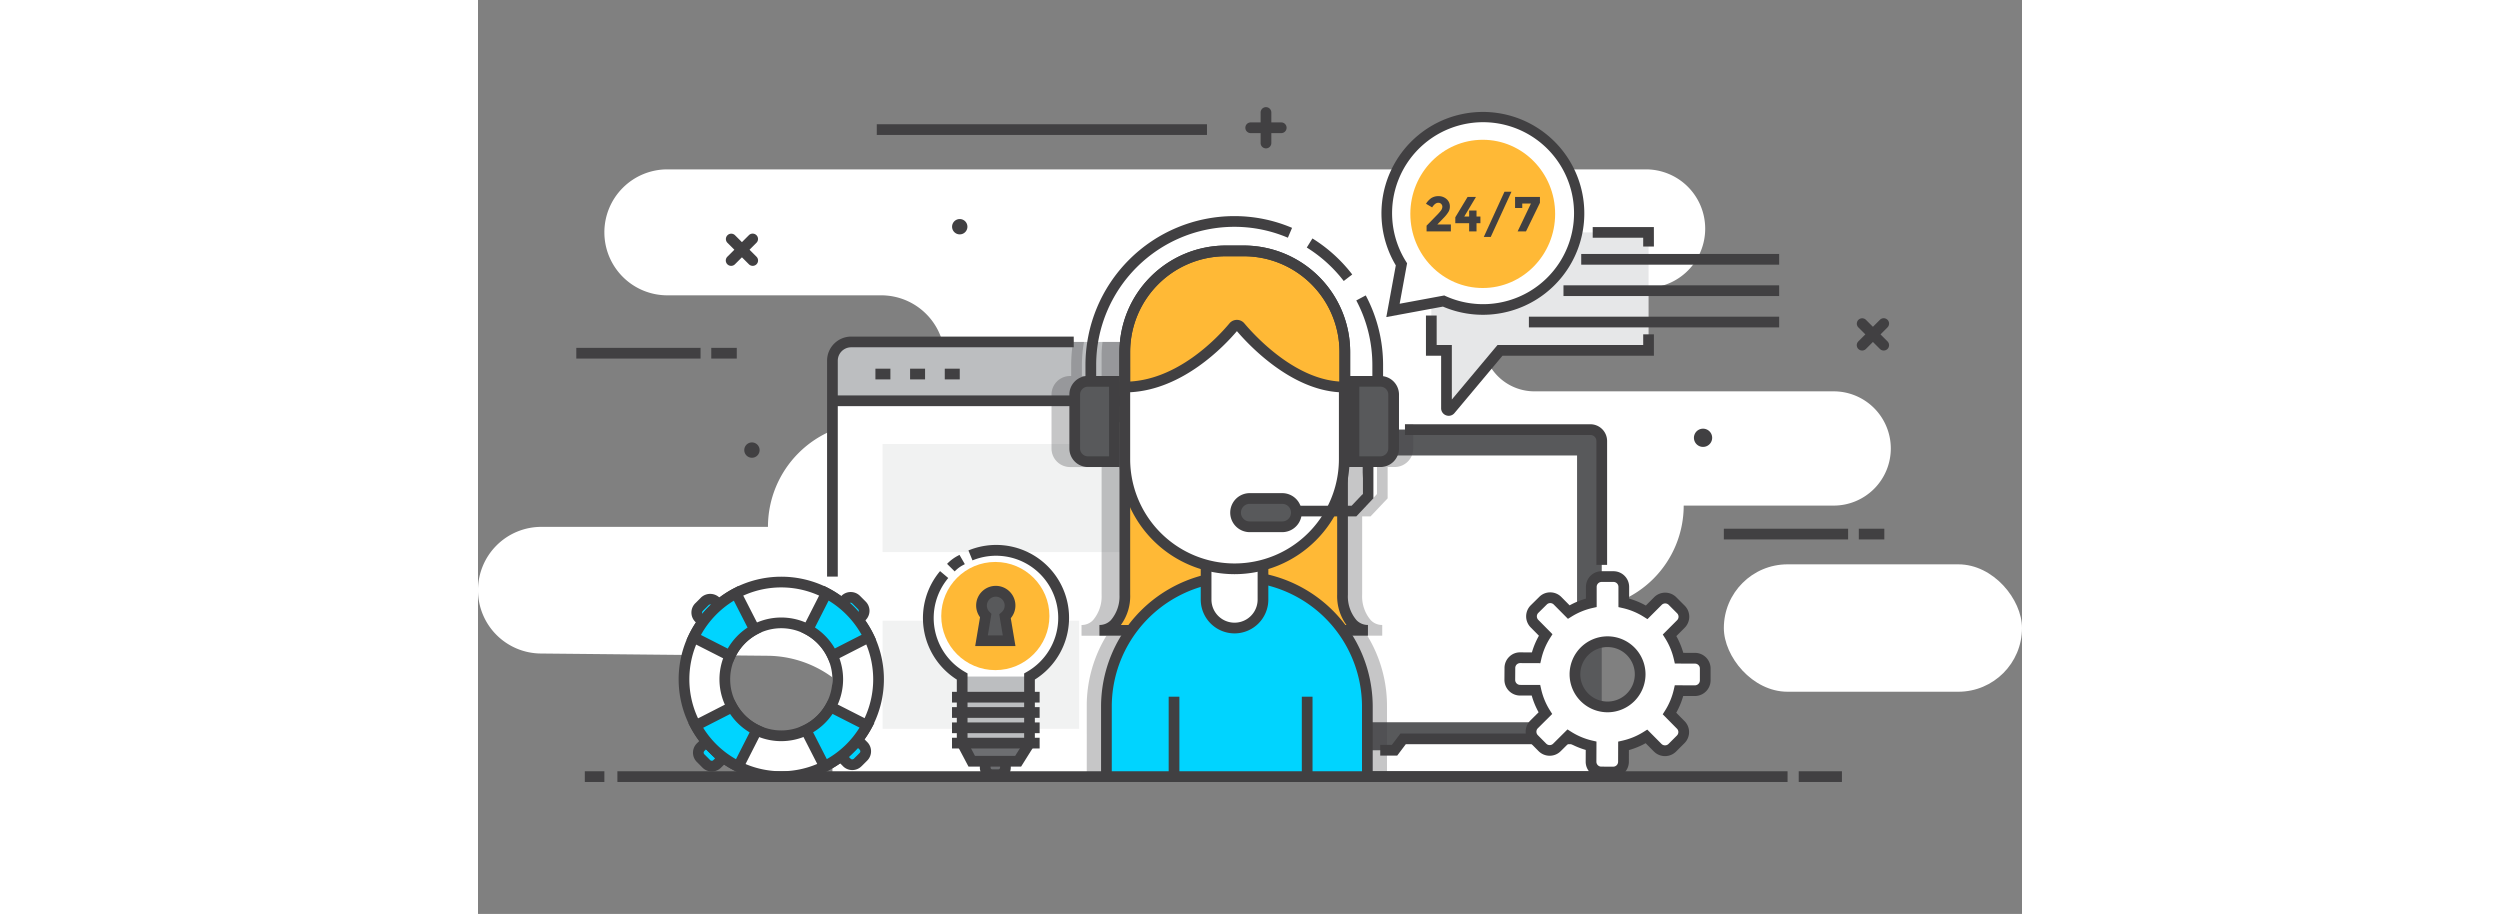 <svg xmlns="http://www.w3.org/2000/svg" width="350px" viewBox="0 0 216.159 127.954"><rect x="0" y="0" width="216.159" height="127.954" fill="#808080" stroke="none"/><g id="Support" transform="translate(-21.841 -60.539)"><g id="Group_623" data-name="Group 623"><g id="Group_498" data-name="Group 498"><path id="Path_245" data-name="Path 245" d="M48.348,84.251h137a8.3,8.3,0,0,1,8.3,8.305h0a8.3,8.3,0,0,1-8.3,8.305h-15.61a7.233,7.233,0,0,0-7.233,7.233h0a7.233,7.233,0,0,0,7.233,7.233h41.9a8,8,0,0,1,7.995,7.995h0a8,8,0,0,1-7.995,8h-21a14.489,14.489,0,0,1-14.49,14.489h0a6.4,6.4,0,0,0-6.4,6.4v17.06H77.776v-1.4a15.525,15.525,0,0,0-15.37-15.524l-31.788-.316a8.864,8.864,0,0,1-8.777-8.864h0a8.865,8.865,0,0,1,8.865-8.866H62.435a14.616,14.616,0,0,1,14.617-14.616h1.239a8.9,8.9,0,0,0,8.9-8.9h0a8.9,8.9,0,0,0-8.9-8.9H48.348a8.815,8.815,0,0,1-8.815-8.815h0A8.815,8.815,0,0,1,48.348,84.251Z" fill="#fff"></path></g><g id="Group_509" data-name="Group 509"><g id="Group_499" data-name="Group 499"><path id="Path_246" data-name="Path 246" d="M123.869,168.768V111.534a3.124,3.124,0,0,0-3.123-3.124H74.583a3.124,3.124,0,0,0-3.123,3.124v57.234Z" fill="#fff"></path></g><g id="Group_500" data-name="Group 500"><path id="Path_247" data-name="Path 247" d="M71.46,116.507v-5.47a2.627,2.627,0,0,1,2.626-2.627h47.157a2.627,2.627,0,0,1,2.626,2.627v5.47Z" fill="#bcbec0"></path></g><g id="Group_501" data-name="Group 501"><path id="Path_248" data-name="Path 248" d="M72.21,141.265h-1.5V111.037a3.381,3.381,0,0,1,3.376-3.377h31.157v1.5H74.086a1.879,1.879,0,0,0-1.876,1.877Z" fill="#414042"></path></g><g id="Group_502" data-name="Group 502"><rect id="Rectangle_236" data-name="Rectangle 236" width="52.409" height="1.5" transform="translate(71.46 115.899)" fill="#414042"></rect></g><g id="Group_503" data-name="Group 503"><rect id="Rectangle_237" data-name="Rectangle 237" width="2.097" height="1.5" transform="translate(77.479 112.154)" fill="#414042"></rect></g><g id="Group_504" data-name="Group 504"><rect id="Rectangle_238" data-name="Rectangle 238" width="2.097" height="1.5" transform="translate(82.333 112.154)" fill="#414042"></rect></g><g id="Group_505" data-name="Group 505"><rect id="Rectangle_239" data-name="Rectangle 239" width="2.097" height="1.5" transform="translate(87.188 112.154)" fill="#414042"></rect></g><g id="Group_506" data-name="Group 506"><rect id="Rectangle_240" data-name="Rectangle 240" width="38.367" height="15.134" transform="translate(78.481 122.695)" fill="#f1f2f2"></rect></g><g id="Group_507" data-name="Group 507"><rect id="Rectangle_241" data-name="Rectangle 241" width="11.666" height="15.134" transform="translate(78.485 147.438)" fill="#f1f2f2"></rect></g><g id="Group_508" data-name="Group 508"><rect id="Rectangle_242" data-name="Rectangle 242" width="11.666" height="15.134" transform="translate(94.336 147.438)" fill="#f1f2f2"></rect></g></g><g id="Group_510" data-name="Group 510"><rect id="Rectangle_243" data-name="Rectangle 243" width="2.739" height="1.5" transform="translate(36.794 168.515)" fill="#414042"></rect></g><g id="Group_511" data-name="Group 511"><rect id="Rectangle_244" data-name="Rectangle 244" width="6.049" height="1.5" transform="translate(206.741 168.515)" fill="#414042"></rect></g><g id="Group_514" data-name="Group 514"><g id="Group_512" data-name="Group 512"><path id="Path_249" data-name="Path 249" d="M134.294,79.176h-4.275a.75.75,0,0,1,0-1.5h4.275a.75.75,0,0,1,0,1.5Z" fill="#414042"></path></g><g id="Group_513" data-name="Group 513"><path id="Path_250" data-name="Path 250" d="M132.157,81.313a.75.75,0,0,1-.75-.75V76.289a.75.75,0,0,1,1.5,0v4.274A.75.75,0,0,1,132.157,81.313Z" fill="#414042"></path></g></g><g id="Group_517" data-name="Group 517"><g id="Group_515" data-name="Group 515"><path id="Path_251" data-name="Path 251" d="M215.618,109.613a.75.75,0,0,1-.53-1.28l3.022-3.023a.75.75,0,0,1,1.061,1.061l-3.023,3.022A.744.744,0,0,1,215.618,109.613Z" fill="#414042"></path></g><g id="Group_516" data-name="Group 516"><path id="Path_252" data-name="Path 252" d="M218.641,109.613a.748.748,0,0,1-.531-.22l-3.022-3.022a.75.75,0,0,1,1.06-1.061l3.023,3.023a.75.75,0,0,1-.53,1.28Z" fill="#414042"></path></g></g><g id="Group_520" data-name="Group 520"><g id="Group_518" data-name="Group 518"><path id="Path_253" data-name="Path 253" d="M57.281,97.759a.75.75,0,0,1-.53-1.28l3.022-3.022a.75.75,0,0,1,1.061,1.06l-3.023,3.022A.748.748,0,0,1,57.281,97.759Z" fill="#414042"></path></g><g id="Group_519" data-name="Group 519"><path id="Path_254" data-name="Path 254" d="M60.3,97.759a.752.752,0,0,1-.531-.22l-3.022-3.022a.75.75,0,0,1,1.06-1.06l3.023,3.022a.75.75,0,0,1-.53,1.28Z" fill="#414042"></path></g></g><g id="Group_521" data-name="Group 521"><rect id="Rectangle_245" data-name="Rectangle 245" width="17.396" height="1.5" transform="translate(35.602 109.238)" fill="#414042"></rect></g><g id="Group_522" data-name="Group 522"><rect id="Rectangle_246" data-name="Rectangle 246" width="46.228" height="1.5" transform="translate(77.669 77.932)" fill="#414042"></rect></g><g id="Group_523" data-name="Group 523"><rect id="Rectangle_247" data-name="Rectangle 247" width="3.57" height="1.5" transform="translate(54.498 109.238)" fill="#414042"></rect></g><g id="Group_524" data-name="Group 524"><rect id="Rectangle_248" data-name="Rectangle 248" width="17.396" height="1.5" transform="translate(196.259 134.56)" fill="#414042"></rect></g><g id="Group_525" data-name="Group 525"><rect id="Rectangle_249" data-name="Rectangle 249" width="3.57" height="1.5" transform="translate(215.155 134.56)" fill="#414042"></rect></g><g id="Group_526" data-name="Group 526"><path id="Path_255" data-name="Path 255" d="M90.358,92.279a1.073,1.073,0,1,1-1.073-1.073A1.072,1.072,0,0,1,90.358,92.279Z" fill="#414042"></path></g><g id="Group_527" data-name="Group 527"><path id="Path_256" data-name="Path 256" d="M194.623,121.83a1.276,1.276,0,1,1-1.276-1.276A1.276,1.276,0,0,1,194.623,121.83Z" fill="#414042"></path></g><g id="Group_528" data-name="Group 528"><path id="Path_257" data-name="Path 257" d="M61.264,123.551a1.073,1.073,0,1,1-1.073-1.072A1.073,1.073,0,0,1,61.264,123.551Z" fill="#414042"></path></g><g id="Group_535" data-name="Group 535"><g id="Group_529" data-name="Group 529"><rect id="Rectangle_250" data-name="Rectangle 250" width="64.031" height="46.025" rx="1" transform="translate(115.134 120.685)" fill="#58595b"></rect></g><g id="Group_530" data-name="Group 530"><path id="Path_258" data-name="Path 258" d="M116.725,167.459a2.344,2.344,0,0,1-2.341-2.341V122.276a2.344,2.344,0,0,1,2.341-2.341h10.052v1.5H116.725a.842.842,0,0,0-.841.841v42.842a.842.842,0,0,0,.841.841Z" fill="#414042"></path></g><g id="Group_531" data-name="Group 531"><path id="Path_259" data-name="Path 259" d="M179.915,139.618h-1.5V122.276a.842.842,0,0,0-.841-.841H151.618v-1.5h25.956a2.343,2.343,0,0,1,2.341,2.341Z" fill="#414042"></path></g><g id="Group_532" data-name="Group 532"><rect id="Rectangle_251" data-name="Rectangle 251" width="57.465" height="37.348" transform="translate(118.244 124.306)" fill="#fff"></rect></g><g id="Group_533" data-name="Group 533"><path id="Path_260" data-name="Path 260" d="M178.046,169.265h-62.5a3.064,3.064,0,0,1-3.023-2.568l-.445-2.715h28.967l1.109,1.591h8l1.2-1.591h30.516l-.387,2.361A3.487,3.487,0,0,1,178.046,169.265Z" fill="#fff"></path></g><g id="Group_534" data-name="Group 534"><path id="Path_261" data-name="Path 261" d="M178.046,170.015h-62.5a3.8,3.8,0,0,1-3.763-3.2l-.445-2.714,1.48-.244.446,2.716a2.3,2.3,0,0,0,2.282,1.939h62.5a2.725,2.725,0,0,0,2.7-2.293l.245-1.49H151.731l-1.2,1.591h-2.378v-1.5h1.63l1.2-1.591h31.773l-.53,3.233A4.221,4.221,0,0,1,178.046,170.015Z" fill="#414042"></path></g></g><g id="Group_536" data-name="Group 536" opacity="0.3"><path id="Path_262" data-name="Path 262" d="M107.069,168.768h16.8V111.037a2.627,2.627,0,0,0-2.626-2.627H109.271a15.261,15.261,0,0,0-.127,1.882v2.888h-2.759v-1.553a19.386,19.386,0,0,1,.29-3.217h-1.432v-.541a20.788,20.788,0,0,0-.358,3.758v1.553h-.153a2.6,2.6,0,0,0-2.6,2.6v7.546a2.6,2.6,0,0,0,2.6,2.6h4.412v17.887a5.126,5.126,0,0,1-1.2,3.548,2.2,2.2,0,0,1-1.609.678v1.5h3.486a18.874,18.874,0,0,0-2.756,9.809Z" fill="#414042"></path></g><g id="Group_537" data-name="Group 537" opacity="0.3"><path id="Path_263" data-name="Path 263" d="M148.35,169.265h.75v-9.921a18.874,18.874,0,0,0-2.756-9.809h2.087v-1.5a2.194,2.194,0,0,1-1.609-.678,5.127,5.127,0,0,1-1.2-3.555V132.839h1.17l2.4-2.535v-4.382h.98a2.6,2.6,0,0,0,2.6-2.6v-3.389h-1.16v.75H126.777v-.75H116.725a2.344,2.344,0,0,0-2.341,2.341v41.706h-1.545l-.02-.122-1.48.243.445,2.715a3.79,3.79,0,0,0,1.508,2.447Zm-2.724-41.774c.087-.516.149-1.038.186-1.569H147.7v3.784l-1.549,1.633h-.525Z" fill="#414042"></path></g><g id="Group_567" data-name="Group 567"><g id="Group_566" data-name="Group 566"><g id="Group_538" data-name="Group 538"><path id="Path_264" data-name="Path 264" d="M146.431,148.785h-18.01V110.292c0-5.71,3.236-10.339,7.228-10.339h0c3.991,0,7.227,4.629,7.227,10.339V143.8C142.854,146.112,143.982,148.785,146.431,148.785Z" fill="#ffb936"></path></g><g id="Group_539" data-name="Group 539"><path id="Path_265" data-name="Path 265" d="M146.431,149.535h-18.76V110.292c0-6.114,3.579-11.089,7.978-11.089s7.977,4.975,7.977,11.089V143.8a5.123,5.123,0,0,0,1.2,3.555,2.194,2.194,0,0,0,1.609.678Zm-17.26-1.5h14.252a6.844,6.844,0,0,1-1.3-4.241v-33.5c0-5.288-2.906-9.589-6.477-9.589s-6.478,4.3-6.478,9.589Z" fill="#414042"></path></g><g id="Group_540" data-name="Group 540"><path id="Path_266" data-name="Path 266" d="M108.839,148.785h18.009V110.292c0-5.71-3.236-10.339-7.227-10.339h0c-3.992,0-7.228,4.629-7.228,10.339V143.8C112.415,146.112,111.288,148.785,108.839,148.785Z" fill="#ffb936"></path></g><g id="Group_541" data-name="Group 541"><path id="Path_267" data-name="Path 267" d="M127.6,149.535H108.839v-1.5a2.194,2.194,0,0,0,1.609-.678,5.126,5.126,0,0,0,1.2-3.548V110.292c0-6.114,3.578-11.089,7.977-11.089s7.977,4.975,7.977,11.089Zm-15.752-1.5H126.1V110.292c0-5.288-2.906-9.589-6.477-9.589s-6.477,4.3-6.477,9.589V143.8A6.835,6.835,0,0,1,111.846,148.035Z" fill="#414042"></path></g><g id="Group_544" data-name="Group 544"><g id="Group_542" data-name="Group 542"><path id="Path_268" data-name="Path 268" d="M143.2,118.894V109.8a14.176,14.176,0,0,0-14.135-14.135h-2.532A14.177,14.177,0,0,0,112.394,109.8v9.091Z" fill="#ffb936"></path></g><g id="Group_543" data-name="Group 543"><path id="Path_269" data-name="Path 269" d="M143.2,118.894V109.8a14.176,14.176,0,0,0-14.135-14.135h-2.532A14.177,14.177,0,0,0,112.394,109.8v9.091Z" fill="#ffb936"></path></g></g><g id="Group_547" data-name="Group 547"><g id="Group_545" data-name="Group 545"><path id="Path_270" data-name="Path 270" d="M143.946,119.644h-32.3V109.8a14.9,14.9,0,0,1,14.885-14.885h2.532A14.9,14.9,0,0,1,143.946,109.8Zm-30.8-1.5h29.3V109.8a13.4,13.4,0,0,0-13.385-13.385h-2.532A13.4,13.4,0,0,0,113.144,109.8Z" fill="#414042"></path></g><g id="Group_546" data-name="Group 546"><path id="Path_271" data-name="Path 271" d="M143.946,119.644h-32.3V109.8a14.9,14.9,0,0,1,14.885-14.885h2.532A14.9,14.9,0,0,1,143.946,109.8Zm-30.8-1.5h29.3V109.8a13.4,13.4,0,0,0-13.385-13.385h-2.532A13.4,13.4,0,0,0,113.144,109.8Z" fill="#414042"></path></g></g><g id="Group_548" data-name="Group 548"><path id="Path_272" data-name="Path 272" d="M146.35,169.265v-9.921a18.32,18.32,0,0,0-18.266-18.265h0a18.32,18.32,0,0,0-18.265,18.265v9.921Z" fill="#00d4ff"></path></g><g id="Group_549" data-name="Group 549"><path id="Path_273" data-name="Path 273" d="M147.1,169.265h-1.5v-9.921a17.516,17.516,0,0,0-35.031,0v9.921h-1.5v-9.921a19.016,19.016,0,0,1,38.031,0Z" fill="#414042"></path></g><g id="Group_550" data-name="Group 550"><rect id="Rectangle_252" data-name="Rectangle 252" width="1.5" height="11.188" transform="translate(118.535 158.077)" fill="#414042"></rect></g><g id="Group_551" data-name="Group 551"><rect id="Rectangle_253" data-name="Rectangle 253" width="1.5" height="11.188" transform="translate(137.175 158.077)" fill="#414042"></rect></g><g id="Group_552" data-name="Group 552"><path id="Path_274" data-name="Path 274" d="M127.756,148.464h0a3.982,3.982,0,0,1-3.982-3.982v-8.411a3.982,3.982,0,0,1,3.982-3.982h0a3.982,3.982,0,0,1,3.982,3.982v8.411A3.982,3.982,0,0,1,127.756,148.464Z" fill="#fff"></path></g><g id="Group_553" data-name="Group 553"><path id="Path_275" data-name="Path 275" d="M127.756,149.214a4.738,4.738,0,0,1-4.732-4.732v-8.411a4.732,4.732,0,0,1,9.464,0v8.411A4.738,4.738,0,0,1,127.756,149.214Zm0-16.375a3.236,3.236,0,0,0-3.232,3.232v8.411a3.232,3.232,0,1,0,6.464,0v-8.411A3.236,3.236,0,0,0,127.756,132.839Z" fill="#414042"></path></g><g id="Group_554" data-name="Group 554"><path id="Path_276" data-name="Path 276" d="M143.118,114.724v10.087a15.407,15.407,0,0,1-15.362,15.362h0a15.407,15.407,0,0,1-15.362-15.362V114.724c7.6,0,13.563-6.442,15.226-8.434a.61.61,0,0,1,.935,0C130.235,108.277,136.211,114.724,143.118,114.724Z" fill="#fff"></path></g><g id="Group_555" data-name="Group 555"><path id="Path_277" data-name="Path 277" d="M127.756,140.923a16.13,16.13,0,0,1-16.112-16.112V113.974h.75c7.27,0,13.051-6.249,14.65-8.164a1.352,1.352,0,0,1,1.04-.49h0a1.359,1.359,0,0,1,1.04.484c1.618,1.916,7.41,8.17,13.99,8.17h.75v10.837A16.13,16.13,0,0,1,127.756,140.923Zm-14.612-25.469v9.357a14.612,14.612,0,1,0,29.224,0V115.45c-6.76-.426-12.484-6.454-14.279-8.552C126.3,109,120.547,115.063,113.144,115.454Z" fill="#414042"></path></g><g id="Group_556" data-name="Group 556"><path id="Path_278" data-name="Path 278" d="M108.385,122.842h-1.5V111.627a20.856,20.856,0,0,1,20.833-20.833,20.586,20.586,0,0,1,8.091,1.645l-.586,1.38a19.113,19.113,0,0,0-7.505-1.525,19.355,19.355,0,0,0-19.333,19.333Z" fill="#414042"></path></g><g id="Group_557" data-name="Group 557"><path id="Path_279" data-name="Path 279" d="M143.044,99.879a19.508,19.508,0,0,0-5.174-4.685l.792-1.273a21,21,0,0,1,5.571,5.043Z" fill="#414042"></path></g><g id="Group_558" data-name="Group 558"><path id="Path_280" data-name="Path 280" d="M148.551,122.842h-1.5V111.627A19.265,19.265,0,0,0,144.8,102.6l1.325-.705a20.786,20.786,0,0,1,2.428,9.732Z" fill="#414042"></path></g><g id="Group_559" data-name="Group 559"><path id="Rectangle_254" data-name="Rectangle 254" d="M1.848,0H5.554a0,0,0,0,1,0,0V11.242a0,0,0,0,1,0,0H1.848A1.848,1.848,0,0,1,0,9.394V1.848A1.848,1.848,0,0,1,1.848,0Z" transform="translate(105.384 113.93)" fill="#58595b"></path></g><g id="Group_560" data-name="Group 560"><path id="Path_281" data-name="Path 281" d="M111.688,125.922h-4.456a2.6,2.6,0,0,1-2.6-2.6v-7.546a2.6,2.6,0,0,1,2.6-2.6h4.456Zm-4.456-11.242a1.1,1.1,0,0,0-1.1,1.1v7.546a1.1,1.1,0,0,0,1.1,1.1h2.956V114.68Z" fill="#414042"></path></g><g id="Group_561" data-name="Group 561"><path id="Rectangle_255" data-name="Rectangle 255" d="M1.848,0H5.554a0,0,0,0,1,0,0V11.242a0,0,0,0,1,0,0H1.848A1.848,1.848,0,0,1,0,9.394V1.848A1.848,1.848,0,0,1,1.848,0Z" transform="translate(150.028 125.172) rotate(180)" fill="#58595b"></path></g><g id="Group_562" data-name="Group 562"><path id="Path_282" data-name="Path 282" d="M148.18,125.922h-4.456V113.18h4.456a2.6,2.6,0,0,1,2.6,2.6v7.546A2.6,2.6,0,0,1,148.18,125.922Zm-2.956-1.5h2.956a1.1,1.1,0,0,0,1.1-1.1v-7.546a1.1,1.1,0,0,0-1.1-1.1h-2.956Z" fill="#414042"></path></g><g id="Group_563" data-name="Group 563"><path id="Path_283" data-name="Path 283" d="M144.8,132.839H135.5v-1.5h8.65l1.548-1.633v-4.534h1.5V130.3Z" fill="#414042"></path></g><g id="Group_564" data-name="Group 564"><path id="Path_284" data-name="Path 284" d="M134.43,134.29h-4.547a1.987,1.987,0,0,1-1.981-1.981h0a1.988,1.988,0,0,1,1.981-1.981h4.547a1.987,1.987,0,0,1,1.981,1.981h0A1.986,1.986,0,0,1,134.43,134.29Z" fill="#58595b"></path></g><g id="Group_565" data-name="Group 565"><path id="Path_285" data-name="Path 285" d="M134.43,135.04h-4.547a2.731,2.731,0,1,1,0-5.462h4.547a2.731,2.731,0,1,1,0,5.462Zm-4.547-3.962a1.231,1.231,0,1,0,0,2.462h4.547a1.231,1.231,0,1,0,0-2.462Z" fill="#414042"></path></g></g></g><g id="Group_570" data-name="Group 570"><g id="Group_568" data-name="Group 568"><path id="Path_286" data-name="Path 286" d="M192.221,152.693,190,152.684a10.286,10.286,0,0,0-1.332-3.209l1.575-1.576a1.435,1.435,0,0,0,0-2.034l-1.178-1.179a1.44,1.44,0,0,0-2.034-.005l-1.578,1.576a10.243,10.243,0,0,0-3.2-1.331V142.7a1.442,1.442,0,0,0-1.443-1.44h-1.664a1.44,1.44,0,0,0-1.441,1.44v2.225a10.285,10.285,0,0,0-3.159,1.3l-1.565-1.58a1.438,1.438,0,0,0-2.037-.009l-1.185,1.17a1.443,1.443,0,0,0-.009,2.035l1.564,1.584a10.2,10.2,0,0,0-1.343,3.2l-2.225-.009a1.432,1.432,0,0,0-1.441,1.438l-.011,1.664a1.443,1.443,0,0,0,1.433,1.447l2.221.006a10.14,10.14,0,0,0,1.324,3.207l-1.584,1.578a1.436,1.436,0,0,0,0,2.031l1.169,1.18a1.438,1.438,0,0,0,2.038.009l1.58-1.567a10.265,10.265,0,0,0,3.207,1.342l-.008,2.221a1.436,1.436,0,0,0,1.434,1.444l1.666.007a1.436,1.436,0,0,0,1.442-1.431l.006-2.228a10.286,10.286,0,0,0,3.212-1.326L187,165.221a1.448,1.448,0,0,0,2.041,0l1.174-1.175a1.427,1.427,0,0,0,0-2.031l-1.562-1.58a10.252,10.252,0,0,0,1.334-3.209l2.224.006a1.441,1.441,0,0,0,1.441-1.437v-1.669A1.432,1.432,0,0,0,192.221,152.693Zm-12.245,6.816a4.565,4.565,0,1,1,4.565-4.571A4.567,4.567,0,0,1,179.976,159.509Z" fill="#fff"></path></g><g id="Group_569" data-name="Group 569"><path id="Path_287" data-name="Path 287" d="M180.768,169.374l-1.669-.007a2.187,2.187,0,0,1-2.182-2.2l.007-1.637a11.052,11.052,0,0,1-2.34-.981l-1.167,1.157a2.166,2.166,0,0,1-1.541.637h-.005a2.179,2.179,0,0,1-1.553-.65l-1.169-1.18a2.187,2.187,0,0,1,.008-3.092l1.169-1.164a10.85,10.85,0,0,1-.965-2.34l-1.64,0a2.2,2.2,0,0,1-2.181-2.2l.012-1.665a2.171,2.171,0,0,1,.648-1.552,2.131,2.131,0,0,1,1.55-.631l1.638.006a10.87,10.87,0,0,1,.981-2.334l-1.156-1.171a2.191,2.191,0,0,1,.015-3.094l1.187-1.171a2.15,2.15,0,0,1,1.534-.635h0a2.187,2.187,0,0,1,1.559.648l1.158,1.169a10.983,10.983,0,0,1,2.285-.941V142.7a2.193,2.193,0,0,1,2.191-2.19h1.664A2.194,2.194,0,0,1,183,142.7v1.643a10.9,10.9,0,0,1,2.337.971l1.165-1.164a2.191,2.191,0,0,1,3.094,0l1.179,1.18a2.185,2.185,0,0,1-.006,3.1l-1.162,1.162a11.026,11.026,0,0,1,.973,2.343l1.642.006a2.185,2.185,0,0,1,2.181,2.184v1.669a2.2,2.2,0,0,1-2.191,2.187l-1.642,0a11.033,11.033,0,0,1-.975,2.342l1.154,1.168a2.147,2.147,0,0,1,.642,1.538,2.173,2.173,0,0,1-.648,1.555l-1.171,1.172a2.2,2.2,0,0,1-3.1,0l-1.161-1.169a11.045,11.045,0,0,1-2.343.967l-.005,1.646A2.189,2.189,0,0,1,180.768,169.374Zm-6.4-6.717.5.319a9.527,9.527,0,0,0,2.974,1.246l.585.133-.012,2.821a.687.687,0,0,0,.2.49.676.676,0,0,0,.483.2l1.668.007a.687.687,0,0,0,.689-.681l.009-2.828.584-.132A9.524,9.524,0,0,0,185.03,163l.508-.319,1.993,2.008a.7.7,0,0,0,.982,0l1.171-1.172a.68.68,0,0,0,.206-.489.671.671,0,0,0-.2-.478l-1.988-2.011.318-.5a9.518,9.518,0,0,0,1.237-2.975l.133-.586,2.824.008a.693.693,0,0,0,.689-.69v-1.666a.683.683,0,0,0-.681-.684l-2.824-.011-.132-.581a9.5,9.5,0,0,0-1.235-2.974l-.321-.507,2-2a.685.685,0,0,0,.006-.973l-1.18-1.181a.693.693,0,0,0-.974,0l-2,2-.507-.321a9.452,9.452,0,0,0-2.969-1.232l-.584-.133V142.7a.692.692,0,0,0-.692-.69h-1.664a.691.691,0,0,0-.691.69v2.825l-.585.132a9.537,9.537,0,0,0-2.93,1.205l-.507.314-1.985-2a.7.7,0,0,0-.5-.205h0a.67.67,0,0,0-.477.2l-1.19,1.175a.69.69,0,0,0,0,.972l1.986,2.012-.322.505a9.394,9.394,0,0,0-1.244,2.964l-.135.584-2.823-.011a.7.7,0,0,0-.486.2.688.688,0,0,0-.2.492l-.012,1.669a.7.7,0,0,0,.69.692l2.815.008.131.583a9.389,9.389,0,0,0,1.226,2.97l.322.509-2.01,2a.674.674,0,0,0-.2.483.69.69,0,0,0,.2.489l1.17,1.18a.683.683,0,0,0,.49.206h0a.678.678,0,0,0,.483-.2Zm5.612-2.4a5.315,5.315,0,1,1,5.313-5.321A5.326,5.326,0,0,1,179.977,160.259Zm0-9.131a3.815,3.815,0,1,0,3.813,3.81A3.819,3.819,0,0,0,179.977,151.128Z" fill="#414042"></path></g></g><g id="Group_585" data-name="Group 585"><g id="Group_571" data-name="Group 571"><rect id="Rectangle_256" data-name="Rectangle 256" width="2.83" height="4.333" rx="1" transform="translate(92.852 164.666)" fill="#6d6e71"></rect></g><g id="Group_572" data-name="Group 572"><path id="Path_288" data-name="Path 288" d="M94.682,169.749h-.83A1.753,1.753,0,0,1,92.1,168v-2.333a1.753,1.753,0,0,1,1.75-1.75h.83a1.752,1.752,0,0,1,1.75,1.75V168A1.752,1.752,0,0,1,94.682,169.749Zm-.83-4.333a.253.253,0,0,0-.25.25V168a.253.253,0,0,0,.25.25h.83a.253.253,0,0,0,.25-.25v-2.333a.253.253,0,0,0-.25-.25Z" fill="#414042"></path></g><g id="Group_573" data-name="Group 573"><path id="Path_289" data-name="Path 289" d="M103.79,147.065a9.455,9.455,0,1,0-14.167,8.188v9.322l1.34,2.54h6.5l1.59-2.54v-9.322A9.441,9.441,0,0,0,103.79,147.065Z" fill="#fff"></path></g><g id="Group_574" data-name="Group 574"><path id="Path_290" data-name="Path 290" d="M89.623,155.253v9.322l1.34,2.54h6.495l1.59-2.54v-9.322Z" fill="#bcbec0"></path></g><g id="Group_575" data-name="Group 575"><path id="Path_291" data-name="Path 291" d="M99.048,164.575l-1.59,2.54H90.963l-1.34-2.54Z" fill="#6d6e71"></path></g><g id="Group_576" data-name="Group 576"><path id="Path_292" data-name="Path 292" d="M97.873,167.865H90.511l-1.638-3.1v-9.085a10.2,10.2,0,0,1-2.344-15.184l1.148.966A8.7,8.7,0,0,0,90,154.6l.375.216v9.57l1.042,1.975h5.628L98.3,164.36v-9.54l.376-.216a8.7,8.7,0,0,0-7.608-15.609L90.5,137.6A10.2,10.2,0,0,1,99.8,155.676v9.115Z" fill="#414042"></path></g><g id="Group_577" data-name="Group 577"><path id="Path_293" data-name="Path 293" d="M88.576,140.537l-1.065-1.056a5.835,5.835,0,0,1,1.559-1.162l.178-.1.749,1.3-.181.1A4.408,4.408,0,0,0,88.576,140.537Z" fill="#414042"></path></g><g id="Group_578" data-name="Group 578"><rect id="Rectangle_257" data-name="Rectangle 257" width="12.268" height="1.5" transform="translate(88.201 157.395)" fill="#414042"></rect></g><g id="Group_579" data-name="Group 579"><rect id="Rectangle_258" data-name="Rectangle 258" width="12.268" height="1.5" transform="translate(88.201 159.538)" fill="#414042"></rect></g><g id="Group_580" data-name="Group 580"><rect id="Rectangle_259" data-name="Rectangle 259" width="12.268" height="1.5" transform="translate(88.201 161.682)" fill="#414042"></rect></g><g id="Group_581" data-name="Group 581"><rect id="Rectangle_260" data-name="Rectangle 260" width="12.268" height="1.5" transform="translate(88.201 163.825)" fill="#414042"></rect></g><g id="Group_582" data-name="Group 582"><circle id="Ellipse_2" data-name="Ellipse 2" cx="7.572" cy="7.572" r="7.572" transform="translate(86.695 139.212)" fill="#ffb936"></circle></g><g id="Group_583" data-name="Group 583"><path id="Path_294" data-name="Path 294" d="M96.329,145.321a1.995,1.995,0,1,0-3.407,1.408l-.589,3.512H96.2l-.572-3.412A1.983,1.983,0,0,0,96.329,145.321Z" fill="#58595b"></path></g><g id="Group_584" data-name="Group 584"><path id="Path_295" data-name="Path 295" d="M97.085,150.991H91.447l.677-4.042a2.749,2.749,0,1,1,4.306.133Zm-3.865-1.5h2.093l-.5-2.955.321-.276a1.225,1.225,0,0,0,.441-.939,1.245,1.245,0,1,0-2.126.879l.272.273Z" fill="#414042"></path></g></g><g id="Group_600" data-name="Group 600"><g id="Group_586" data-name="Group 586"><path id="Path_296" data-name="Path 296" d="M155.306,93.074V109.6h2.124v8.094a.31.31,0,0,0,.547.2l6.944-8.293h20.8V93.074Z" fill="#e6e7e8"></path></g><g id="Group_587" data-name="Group 587"><path id="Path_297" data-name="Path 297" d="M186.468,95.058h-1.5V93.824H177.9v-1.5h8.563Z" fill="#414042"></path></g><g id="Group_588" data-name="Group 588"><path id="Path_298" data-name="Path 298" d="M157.745,118.752a1.092,1.092,0,0,1-.367-.065,1.05,1.05,0,0,1-.7-1v-7.344h-2.124v-5.625h1.5v4.125h2.124v7.632l6.391-7.632h20.4v-1.5h1.5v3h-21.2l-6.719,8.024A1.051,1.051,0,0,1,157.745,118.752Z" fill="#414042"></path></g><g id="Group_589" data-name="Group 589"><rect id="Rectangle_261" data-name="Rectangle 261" width="27.711" height="1.5" transform="translate(176.291 96.094)" fill="#414042"></rect></g><g id="Group_590" data-name="Group 590"><rect id="Rectangle_262" data-name="Rectangle 262" width="30.194" height="1.5" transform="translate(173.808 100.484)" fill="#414042"></rect></g><g id="Group_591" data-name="Group 591"><rect id="Rectangle_263" data-name="Rectangle 263" width="35.036" height="1.5" transform="translate(168.966 104.874)" fill="#414042"></rect></g><g id="Group_592" data-name="Group 592"><path id="Path_299" data-name="Path 299" d="M149.939,103.993l7.088-1.31a13.484,13.484,0,1,0-5.9-5.139Z" fill="#fff"></path></g><g id="Group_593" data-name="Group 593"><path id="Path_300" data-name="Path 300" d="M149.005,104.929l1.328-7.238a14.2,14.2,0,1,1,6.6,5.772Zm8.115-3.025.212.1a12.737,12.737,0,1,0-5.574-4.854l.155.248-1.04,5.665Z" fill="#414042"></path></g><g id="Group_594" data-name="Group 594"><ellipse id="Ellipse_3" data-name="Ellipse 3" cx="10.136" cy="10.376" rx="10.136" ry="10.376" transform="translate(152.368 80.108)" fill="#ffb936"></ellipse></g><g id="Group_599" data-name="Group 599"><g id="Group_595" data-name="Group 595"><path id="Path_301" data-name="Path 301" d="M156.666,89.993a.872.872,0,0,0,.183-.5.55.55,0,0,0-.566-.566c-.3,0-.591.217-.862.648l-.862-.51a2.666,2.666,0,0,1,.741-.793A1.82,1.82,0,0,1,156.328,88a1.656,1.656,0,0,1,1.1.4,1.334,1.334,0,0,1,.473,1.079,1.441,1.441,0,0,1-.19.714,4.639,4.639,0,0,1-.7.873l-.869.9h1.9v.966h-3.4v-.8l1.414-1.448A6.186,6.186,0,0,0,156.666,89.993Z" fill="#414042"></path></g><g id="Group_596" data-name="Group 596"><path id="Path_302" data-name="Path 302" d="M160.6,90.852V90.01h1.034v.842h.545v.931h-.545v1.152H160.6V91.783h-1.938v-.821l1.717-2.848h1.173l-1.635,2.738Z" fill="#414042"></path></g><g id="Group_597" data-name="Group 597"><path id="Path_303" data-name="Path 303" d="M165.546,87.382h.98l-2.9,6.325h-.973Z" fill="#414042"></path></g><g id="Group_598" data-name="Group 598"><path id="Path_304" data-name="Path 304" d="M167.029,89.659V88.114h3.483v.813l-1.952,4.008h-1.173l1.862-3.9h-1.213v.621Z" fill="#414042"></path></g></g></g><g id="Group_620" data-name="Group 620"><g id="Group_619" data-name="Group 619"><g id="Group_601" data-name="Group 601"><path id="Rectangle_264" data-name="Rectangle 264" d="M1.081,0H2.209A1.081,1.081,0,0,1,3.289,1.081V2.156a0,0,0,0,1,0,0H0a0,0,0,0,1,0,0V1.081A1.081,1.081,0,0,1,1.081,0Z" transform="translate(52.021 146.295) rotate(-45.001)" fill="#00d4ff"></path></g><g id="Group_602" data-name="Group 602"><path id="Path_305" data-name="Path 305" d="M53.546,148.88l-1.291-1.291a1.831,1.831,0,0,1,0-2.588l.8-.8a1.874,1.874,0,0,1,2.589,0l1.29,1.291Zm.8-3.713a.327.327,0,0,0-.233.1l-.8.8a.333.333,0,0,0,0,.468l.231.23,1.265-1.265-.23-.23A.327.327,0,0,0,54.347,145.167Z" fill="#414042"></path></g><g id="Group_603" data-name="Group 603"><path id="Rectangle_265" data-name="Rectangle 265" d="M1.081,0H2.209A1.081,1.081,0,0,1,3.289,1.081V2.156a0,0,0,0,1,0,0H0a0,0,0,0,1,0,0V1.081A1.081,1.081,0,0,1,1.081,0Z" transform="translate(74.019 143.725) rotate(45.069)" fill="#00d4ff"></path></g><g id="Group_604" data-name="Group 604"><path id="Path_306" data-name="Path 306" d="M74.815,148.637l-3.383-3.391,1.293-1.289a1.834,1.834,0,0,1,2.589,0l.8.8a1.829,1.829,0,0,1,0,2.589Zm-1.261-3.388,1.263,1.267.23-.23a.327.327,0,0,0,.1-.234.332.332,0,0,0-.1-.234l-.8-.8a.331.331,0,0,0-.468,0Z" fill="#414042"></path></g><g id="Group_605" data-name="Group 605"><path id="Rectangle_266" data-name="Rectangle 266" d="M1.081,0H2.209A1.081,1.081,0,0,1,3.289,1.081V2.156a0,0,0,0,1,0,0H0a0,0,0,0,1,0,0V1.081A1.081,1.081,0,0,1,1.081,0Z" transform="translate(76.563 165.726) rotate(135.138)" fill="#00d4ff"></path></g><g id="Group_606" data-name="Group 606"><path id="Path_307" data-name="Path 307" d="M74.235,168.349h0a1.815,1.815,0,0,1-1.293-.54l-1.288-1.293,3.394-3.379,1.289,1.294a1.832,1.832,0,0,1-.007,2.589l-.8.795A1.816,1.816,0,0,1,74.235,168.349Zm-.464-1.829.23.231a.306.306,0,0,0,.234.1.327.327,0,0,0,.233-.1l.8-.795a.331.331,0,0,0,.1-.234.326.326,0,0,0-.1-.234l-.229-.231Z" fill="#414042"></path></g><g id="Group_607" data-name="Group 607"><path id="Rectangle_267" data-name="Rectangle 267" d="M1.081,0H2.208A1.081,1.081,0,0,1,3.289,1.081V2.156a0,0,0,0,1,0,0H0a0,0,0,0,1,0,0V1.081A1.081,1.081,0,0,1,1.081,0Z" transform="translate(54.559 168.244) rotate(-134.796)" fill="#00d4ff"></path></g><g id="Group_608" data-name="Group 608"><path id="Path_308" data-name="Path 308" d="M54.565,168.546h-.007a1.818,1.818,0,0,1-1.293-.541l-.794-.8a1.831,1.831,0,0,1,.009-2.59l1.3-1.285,3.374,3.4-1.295,1.286A1.821,1.821,0,0,1,54.565,168.546Zm-.8-3.1-.231.229a.327.327,0,0,0-.1.234.33.33,0,0,0,.1.234l.8.8a.327.327,0,0,0,.234.1c.035.022.149-.011.233-.1l.231-.229Z" fill="#414042"></path></g><g id="Group_609" data-name="Group 609"><path id="Path_309" data-name="Path 309" d="M64.3,142.027a13.619,13.619,0,1,0,13.618,13.619A13.618,13.618,0,0,0,64.3,142.027Zm0,21.524a7.905,7.905,0,1,1,7.9-7.9A7.906,7.906,0,0,1,64.3,163.551Z" fill="#fff"></path></g><g id="Group_610" data-name="Group 610"><path id="Path_310" data-name="Path 310" d="M64.3,170.015a14.369,14.369,0,1,1,14.368-14.369A14.385,14.385,0,0,1,64.3,170.015Zm0-27.238a12.869,12.869,0,1,0,12.868,12.869A12.884,12.884,0,0,0,64.3,142.777Zm0,21.524a8.655,8.655,0,1,1,8.655-8.655A8.666,8.666,0,0,1,64.3,164.3Zm0-15.811a7.155,7.155,0,1,0,7.155,7.156A7.164,7.164,0,0,0,64.3,148.49Z" fill="#414042"></path></g><g id="Group_611" data-name="Group 611"><path id="Path_311" data-name="Path 311" d="M52.037,149.761l5.089,2.587a7.931,7.931,0,0,1,3.439-3.668l-2.6-5.084A13.655,13.655,0,0,0,52.037,149.761Z" fill="#00d4ff"></path></g><g id="Group_612" data-name="Group 612"><path id="Path_312" data-name="Path 312" d="M70.613,143.583l-2.587,5.089a7.937,7.937,0,0,1,3.448,3.66l5.084-2.6A13.662,13.662,0,0,0,70.613,143.583Z" fill="#00d4ff"></path></g><g id="Group_613" data-name="Group 613"><path id="Path_313" data-name="Path 313" d="M76.3,162.093,71.2,159.5a7.937,7.937,0,0,1-3.447,3.248l2.6,5.084A13.662,13.662,0,0,0,76.3,162.093Z" fill="#00d4ff"></path></g><g id="Group_614" data-name="Group 614"><path id="Path_314" data-name="Path 314" d="M58.28,167.846l2.587-5.089a7.935,7.935,0,0,1-3.453-3.241l-5.094,2.6A13.669,13.669,0,0,0,58.28,167.846Z" fill="#00d4ff"></path></g><g id="Group_615" data-name="Group 615"><path id="Path_315" data-name="Path 315" d="M57.481,153.37,51.043,150.1l.318-.662a14.487,14.487,0,0,1,6.257-6.5l.672-.354,3.277,6.414-.647.348a7.218,7.218,0,0,0-3.113,3.32Zm-4.432-3.936,3.753,1.908a8.747,8.747,0,0,1,2.776-2.946l-1.922-3.762A13.01,13.01,0,0,0,53.049,149.434Z" fill="#414042"></path></g><g id="Group_616" data-name="Group 616"><path id="Path_316" data-name="Path 316" d="M71.121,153.355l-.328-.708a7.209,7.209,0,0,0-3.121-3.313l-.648-.347,3.264-6.421.673.353a14.491,14.491,0,0,1,6.272,6.489l.319.66Zm-2.108-4.969a8.743,8.743,0,0,1,2.782,2.939l3.749-1.915a12.991,12.991,0,0,0-4.617-4.789Z" fill="#414042"></path></g><g id="Group_617" data-name="Group 617"><path id="Path_317" data-name="Path 317" d="M70.023,168.836l-3.284-6.425.688-.335a7.136,7.136,0,0,0,3.12-2.941l.352-.628,6.425,3.266-.364.676a14.324,14.324,0,0,1-6.273,6.056Zm-1.267-5.776,1.918,3.754a12.819,12.819,0,0,0,4.581-4.411l-3.778-1.92A8.6,8.6,0,0,1,68.756,163.06Z" fill="#414042"></path></g><g id="Group_618" data-name="Group 618"><path id="Path_318" data-name="Path 318" d="M58.613,168.847l-.665-.328a14.326,14.326,0,0,1-6.287-6.042l-.366-.676,6.42-3.28.353.627a7.134,7.134,0,0,0,3.126,2.934l.688.333Zm-5.247-6.419a12.823,12.823,0,0,0,4.591,4.4l1.91-3.758a8.609,8.609,0,0,1-2.726-2.571Z" fill="#414042"></path></g></g></g><g id="Group_621" data-name="Group 621"><rect id="Rectangle_268" data-name="Rectangle 268" width="41.741" height="17.836" rx="8.918" transform="translate(196.259 139.546)" fill="#fff"></rect></g><g id="Group_622" data-name="Group 622"><rect id="Rectangle_269" data-name="Rectangle 269" width="163.822" height="1.5" transform="translate(41.356 168.515)" fill="#414042"></rect></g></g></g></svg>